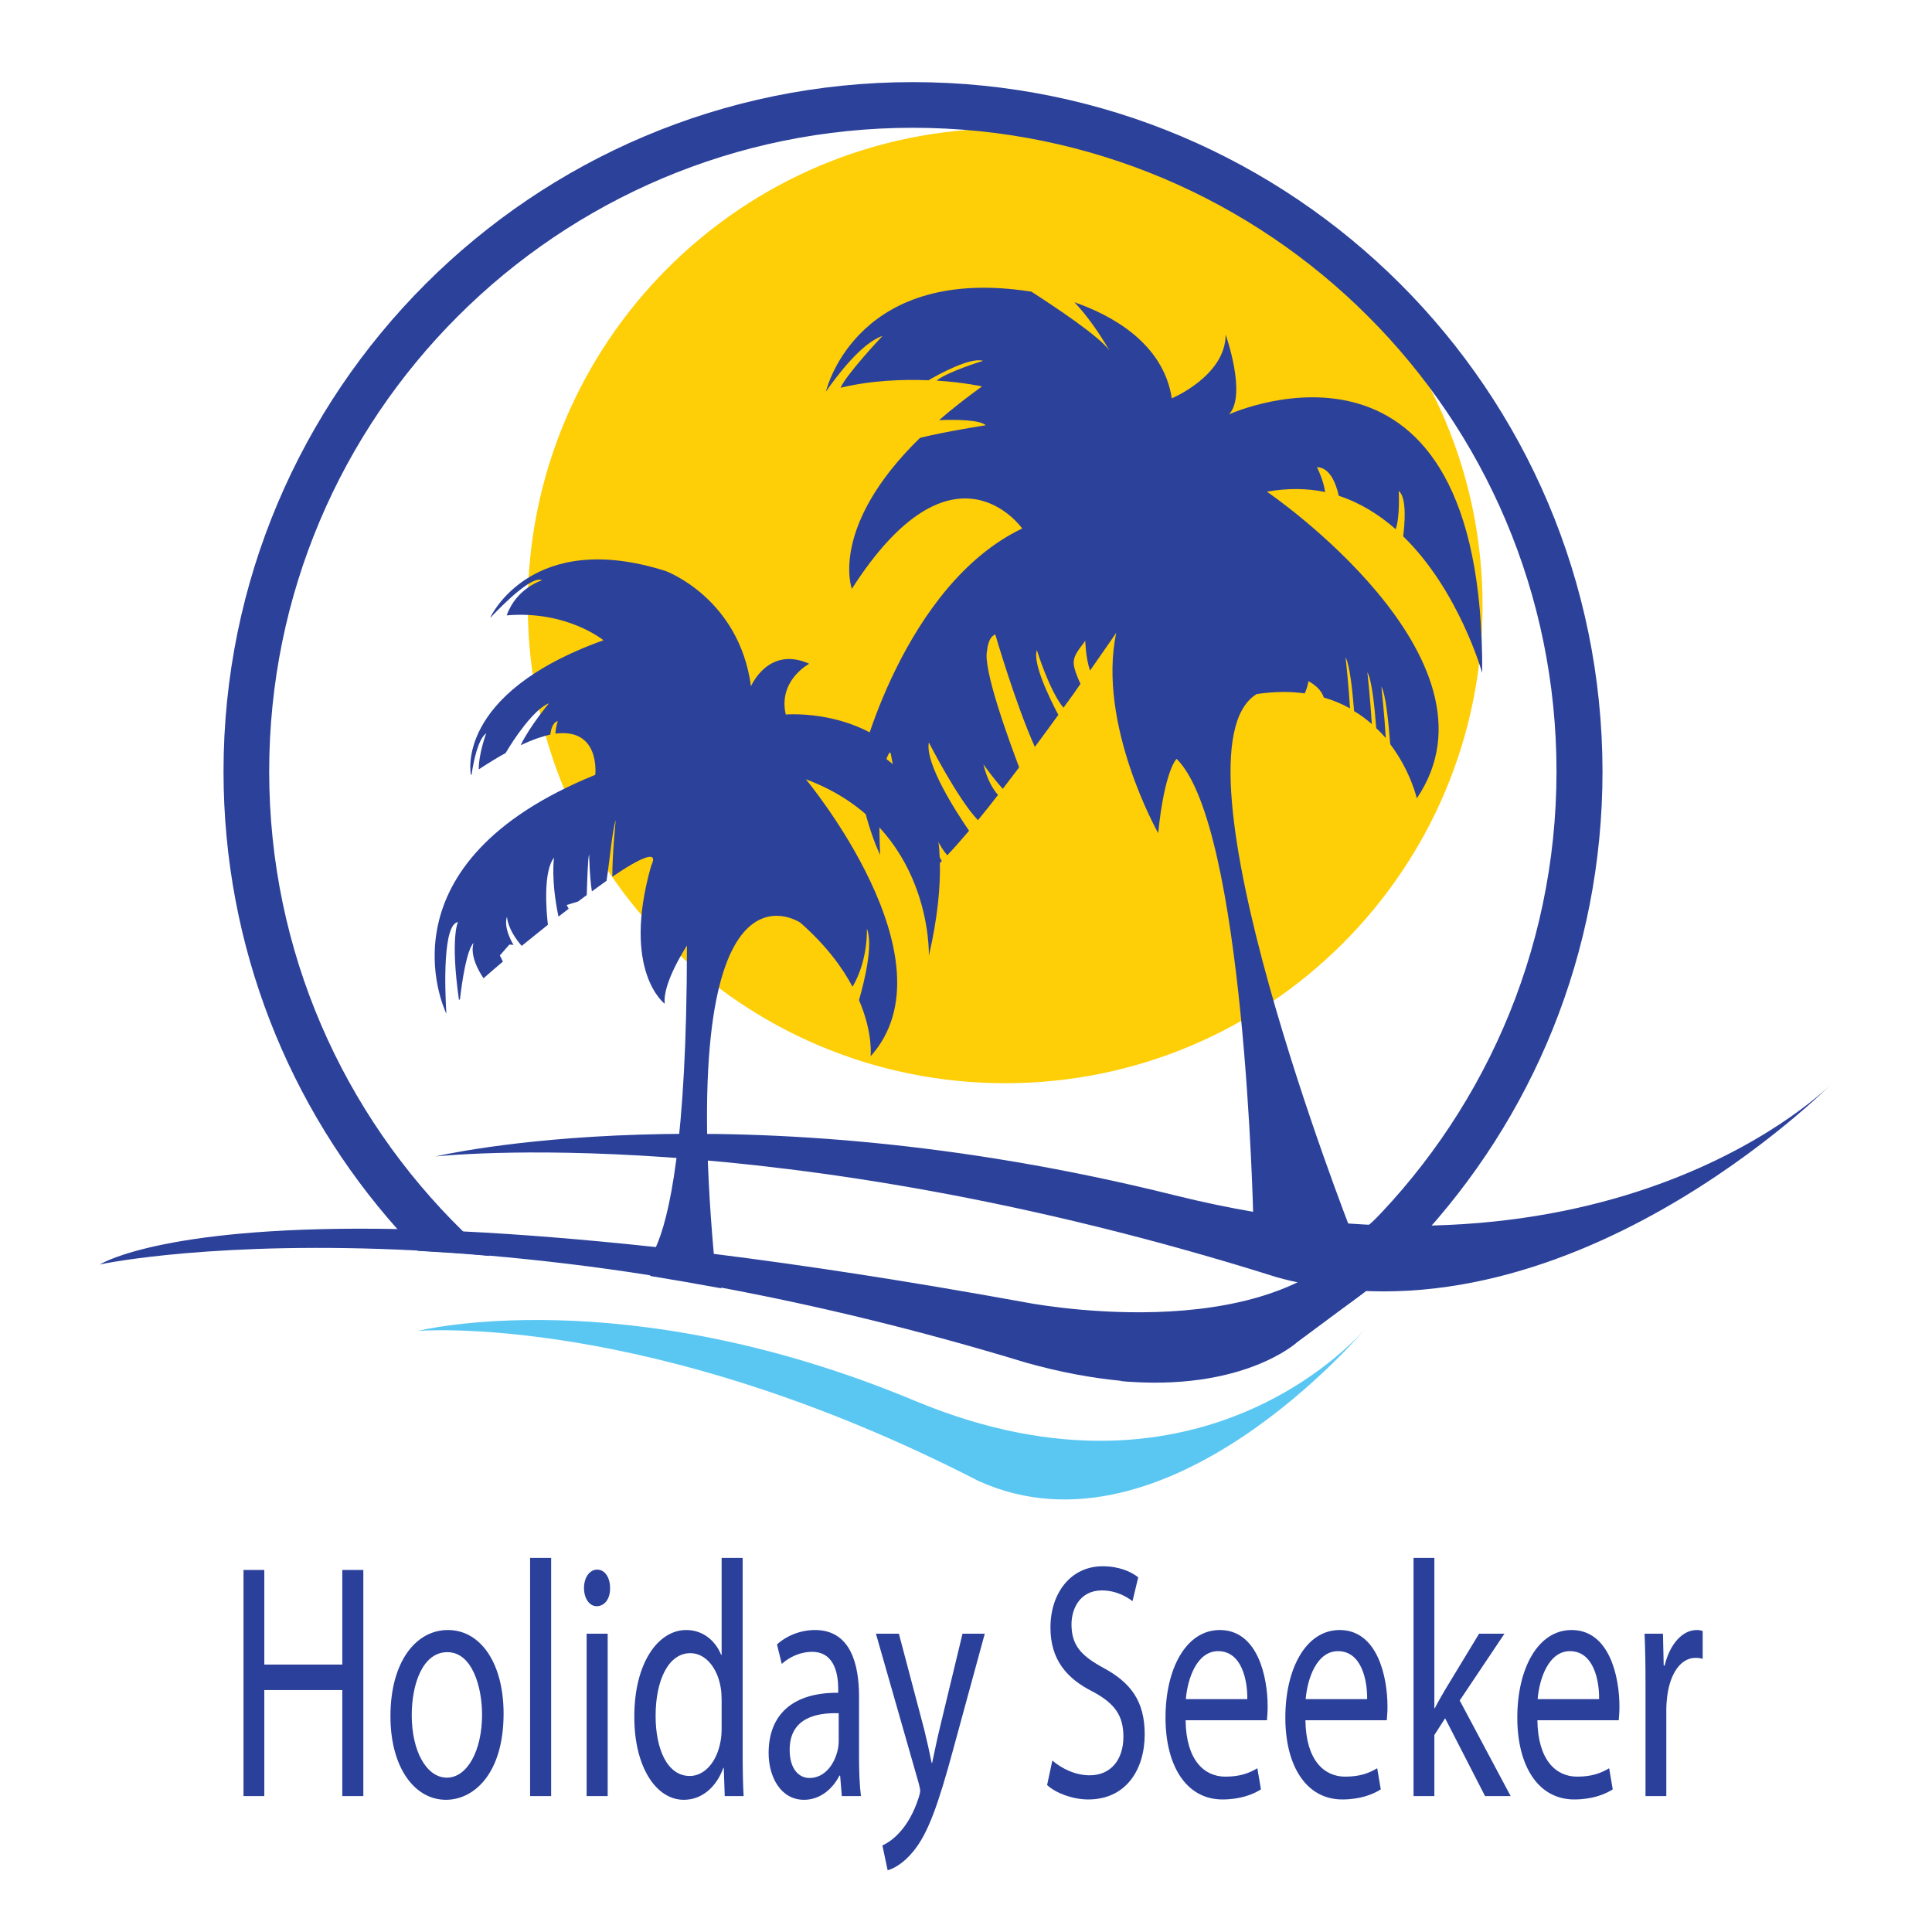 <svg xmlns="http://www.w3.org/2000/svg" width="567" height="567" viewBox="0 0 567 567" fill="none"><g clip-path="url(#clip0_513_4)"><mask id="mask0_513_4" style="mask-type:luminance" maskUnits="userSpaceOnUse" x="0" y="0" width="567" height="567"><path d="M566.9 0H0V566.9H566.9V0Z" fill="white"></path></mask><g mask="url(#mask0_513_4)"><path d="M435.1 177.8C435.1 255.2 372.4 317.9 295 317.9C217.6 317.9 154.9 255.2 154.9 177.8C154.9 100.4 217.6 37.7 295 37.7C372.4 37.7 435.1 100.5 435.1 177.8Z" fill="#FECE07"></path></g><mask id="mask1_513_4" style="mask-type:luminance" maskUnits="userSpaceOnUse" x="0" y="0" width="567" height="567"><path d="M566.9 0H0V566.9H566.9V0Z" fill="white"></path></mask><g mask="url(#mask1_513_4)"><path d="M122.6 390.6C122.6 390.6 182.9 375.4 268.5 411.1C354 446.8 400.9 389.7 400.9 389.7C400.9 389.7 342.7 459.6 287.3 434.7C190.3 384.8 122.6 390.6 122.6 390.6Z" fill="#5AC7F3"></path></g><mask id="mask2_513_4" style="mask-type:luminance" maskUnits="userSpaceOnUse" x="0" y="0" width="567" height="567"><path d="M566.9 0H0V566.9H566.9V0Z" fill="white"></path></mask><g mask="url(#mask2_513_4)"><path d="M267.9 24.1C156.2 24.1 65.6 114.7 65.6 226.4C65.6 278 84.9 325.1 116.7 360.8C118.6 363 120.6 365.1 122.6 367.1C129.3 367.5 136.3 367.9 143.7 368.6C141 366.3 138.4 363.9 135.9 361.4C100.8 327.1 79 279.3 79 226.4C79 122.1 163.6 37.5 267.9 37.5C372.2 37.5 456.8 122 456.8 226.4C456.8 279.9 434.5 328.2 398.8 362.6C379.1 381.6 355.2 396.3 328.7 405.3C364.8 408.6 380.7 393.9 380.7 393.9L400.9 378.9C406.1 374.4 411 369.6 415.7 364.6C449.6 328.4 470.3 279.9 470.3 226.4C470.2 114.7 379.7 24.1 267.9 24.1Z" fill="#2C419A"></path></g><mask id="mask3_513_4" style="mask-type:luminance" maskUnits="userSpaceOnUse" x="0" y="0" width="567" height="567"><path d="M566.9 0H0V566.9H566.9V0Z" fill="white"></path></mask><g mask="url(#mask3_513_4)"><path d="M127.8 339.4C127.8 339.4 215.2 318.5 344.8 350.8C474.4 383 537.7 317.9 537.7 317.9C537.7 317.9 459 397.7 374.9 374.9C226.8 328.2 127.8 339.4 127.8 339.4Z" fill="#2C419A"></path></g><mask id="mask4_513_4" style="mask-type:luminance" maskUnits="userSpaceOnUse" x="0" y="0" width="567" height="567"><path d="M566.9 0H0V566.9H566.9V0Z" fill="white"></path></mask><g mask="url(#mask4_513_4)"><path d="M417.7 366.4L400.8 378.9C400.8 378.9 364.7 408.6 328.6 405.2C320.5 404.4 311.4 402.8 301.1 399.9C268.9 390.1 239 383 211.7 377.9C204.6 376.6 197.8 375.4 191 374.3C174 371.6 158.2 369.8 143.6 368.5C136.2 367.8 129.2 367.4 122.5 367C64.3 364 30.9 370.7 29.3 371.1C30.4 370.4 49.6 359.4 116.7 360.7C122.7 360.8 129.1 361 135.9 361.4C152.3 362.2 171.1 363.7 192.6 366C198.1 366.6 203.8 367.3 209.6 368C236 371.3 266.1 375.9 300.3 382.1C300.3 382.1 371.5 396.5 398.7 362.5C400.7 360 403.5 358.3 405.6 355.9L415.6 364.5L417.7 366.4Z" fill="#2C419A"></path></g><mask id="mask5_513_4" style="mask-type:luminance" maskUnits="userSpaceOnUse" x="0" y="0" width="567" height="567"><path d="M566.9 0H0V566.9H566.9V0Z" fill="white"></path></mask><g mask="url(#mask5_513_4)"><path d="M272.6 280.5C272.6 280.5 273.9 242.6 236.5 228.7C236.5 228.7 280.8 281.8 255.5 310C255.5 310 256.3 303.3 252.1 293.5C253.8 287.6 256.3 277.2 254.4 272.5C254.4 272.5 254.9 281.6 250.2 289.6C247.2 283.9 242.4 277.4 234.9 270.8C234.9 270.8 198.7 246.2 209.5 368.2C209.7 370.6 209.9 373 210.2 375.5C210.8 376.4 211.3 377.3 211.7 378.1C204.6 376.8 197.8 375.6 191 374.5L189.3 373L188.6 371.4C188.6 371.4 190.3 370.9 192.4 366.2C196.3 357.7 201.6 335.5 201.6 277.5C201.6 277.5 194.3 288.6 195.1 294.6C195.1 294.6 182.3 285.1 191.1 254.1C193.5 249.2 188.1 251.6 179.7 257.3C179.7 250.4 180.7 240.7 180.7 240.7C179.7 243.6 179 252.1 178 258.5C176.6 259.5 175.2 260.5 173.7 261.6C173 257 172.9 250.7 172.9 250.7C172.5 251.8 172.3 259.6 172.2 262.7C171.3 263.3 170.5 264 169.6 264.6L166.3 265.6C166.3 265.6 166.5 266 166.9 266.7C165.9 267.5 164.9 268.2 163.9 269C161.6 258 162.6 251.7 162.6 251.7C159.4 255.7 160.3 267.3 160.8 271.4C158.2 273.5 155.6 275.6 153.1 277.6C148.9 272.7 148.8 269.3 148.8 269C147.6 272.4 150.7 277.3 150.7 277.3L149.5 277.2L146.7 280.4L147.6 282.2C145.6 283.9 143.6 285.6 141.9 287.1C137.5 280.5 138.9 277.1 139 276.7C137 278.7 135.6 287.9 135 293.2L134.7 293.5C132.1 275.1 134.4 270.6 134.4 270.6C130 271.3 130.5 289.4 131 297.5C130 295.4 110.9 253.3 174.7 227.4C174.7 227.4 176.3 213.6 163 215.3C163.1 213.4 163.7 211.6 163.7 211.6C162.1 212.1 161.7 214.2 161.5 215.6C159.1 216.1 156.2 217.1 152.8 218.7C155.4 213.3 160.7 206.9 161.1 206.4C156.7 208.1 150.7 217 148.4 221C146 222.3 143.4 223.9 140.5 225.8C140.5 221 142.7 215.2 142.7 215.2C140.3 216.9 139 223.3 138.4 227.3C138.3 227.4 138.3 227.4 138.2 227.4C138.2 227.4 133.1 203.7 177.1 187.9C177.1 187.9 166.4 179.1 148.7 180.6C151.6 172.5 159.1 170.3 159.1 170.3C156.2 168.8 147.8 177.2 144 181.2H143.9C143.9 181.2 155.9 155 195.4 167.6C195.4 167.6 216.9 175.5 220.4 201.4C220.4 201.4 225.5 189.4 237.5 194.8C237.5 194.8 228.3 199.6 230.6 209.7C230.6 209.7 253.6 207.7 266.9 224.6C263 221.8 257.5 218.2 255.8 219.4C255.8 219.4 264.3 225.6 271.9 233.1C276.3 243.3 277.7 258.5 272.6 280.5Z" fill="#2C419A"></path></g><mask id="mask6_513_4" style="mask-type:luminance" maskUnits="userSpaceOnUse" x="0" y="0" width="567" height="567"><path d="M566.9 0H0V566.9H566.9V0Z" fill="white"></path></mask><g mask="url(#mask6_513_4)"><path d="M415.8 234.3C415.8 234.3 414 226.3 408 218.4C407.5 211.9 406.7 203.8 405.4 201.5C405.4 201.5 406.3 209.8 406.7 216.6C405.8 215.6 404.9 214.6 403.9 213.7C403.4 207.3 402.6 199.5 401.3 197.3C401.3 197.3 402.2 205.7 402.6 212.5C401 211.1 399.3 209.8 397.4 208.7C396.9 202.4 396.1 195.1 394.9 192.9C394.9 192.9 395.8 201.1 396.2 207.9C393.9 206.6 391.3 205.5 388.5 204.7C388 203.1 386.7 201.4 384 199.9C384 199.9 383.8 201.6 382.9 203.5C378.7 202.9 374 202.9 368.8 203.7C341.3 220.5 396.6 361.5 396.6 361.5C388.4 369.7 367.8 357.1 367.8 357.1C367.8 357.1 365.3 242.3 345.3 222.7C345.3 222.7 341.8 225.9 339.9 244.5C339.9 244.5 321.9 212.6 327.6 185.7C327.6 185.7 324.6 190.1 319.9 196.8C318.6 193 318.5 188 318.5 188C317.6 189.6 315.1 191.8 315.1 194.5C315.1 196.1 316.2 198.8 317.1 200.7C315.6 202.9 313.9 205.3 312.1 207.7C307.9 202.6 304.3 190.8 304.3 190.8C303 194.6 308 204.9 310.6 209.8C308.4 212.8 306.1 216 303.7 219.2C298 206.5 292.1 186.2 292.1 186.2C289.9 187 289.7 190.9 289.7 190.9C288.3 196.1 296.3 217.8 299.1 225.2C297.5 227.3 295.9 229.4 294.3 231.5C291.4 228.3 288.9 224.7 288.6 224.3C289.8 229.2 291.6 231.8 292.9 233.3C290.9 235.9 288.9 238.4 287 240.7C281 234.4 272.6 217.9 272.6 217.9C271.4 224.1 280.8 238.6 284.4 243.8C282.2 246.4 280 248.9 278 251C273.7 246.2 269.5 232.6 269.5 232.6C267.9 236.9 273.7 248 276.4 252.7C274.4 254.8 272.5 256.5 270.9 257.8C266.8 251.9 261.3 220.5 261.3 220.5C257.6 225.5 257.9 241.6 258.3 250.9C254.1 242 251.9 230 251.9 227.5C251.9 223.8 265.6 171.5 300 155.1C300 155.1 279.8 126.3 250 172.8C250 172.8 243.2 154.7 270 128.5C277.7 126.6 289.3 124.8 289.3 124.8C287.5 123.2 280.8 123.1 275.6 123.3C279.3 120.1 283.5 116.8 288.2 113.4C288.2 113.4 282.8 112.2 274.9 111.7C278 109.1 288.5 105.9 288.5 105.9C284.8 104.7 275 110.1 272.5 111.6C265 111.3 255.8 111.6 246.7 113.8C248.3 110 258.3 99.3 259 98.6C252.9 100.6 245.7 110.2 242.4 114.9C242.9 112.9 252.4 77.7 302.7 85.6C309.5 90 322.7 98.7 325.6 102.9C324.8 101.5 320.6 94.2 315.3 88.7C326 92.4 341.4 100.6 343.9 116.9C343.9 116.9 359.7 110.3 359.7 98.2C359.7 98.2 366 115.9 360.7 121.6C362.5 120.8 435.5 88.8 435 197.5C435 197.5 428.2 173.3 411.8 157.4C412.2 154.4 413 146 410.5 144.1C410.5 144.1 410.9 151.8 409.6 155.3C404.8 151.1 399.3 147.6 392.9 145.5C392.1 141.9 390.3 137.2 386.5 137.1C386.5 137.1 388.4 140.8 388.9 144.4C383.7 143.3 378 143.2 371.8 144.3C371.9 144.3 443.6 193.3 415.8 234.3Z" fill="#2C419A"></path></g><path d="M71.46 460.749H77.568V488.517H100.453V460.749H106.63V527.118H100.453V496.001H77.568V527.118H71.46V460.749ZM131.435 478.375C141.193 478.375 147.792 488.32 147.792 502.894C147.792 520.52 139.087 528.201 130.874 528.201C121.677 528.201 114.587 518.748 114.587 503.682C114.587 487.729 122.028 478.375 131.435 478.375ZM131.295 484.874C123.994 484.874 120.835 494.327 120.835 503.386C120.835 513.824 125.117 521.702 131.154 521.702C137.051 521.702 141.474 513.923 141.474 503.189C141.474 495.115 138.596 484.874 131.295 484.874ZM155.572 527.118V457.204H161.749V527.118H155.572ZM178.34 527.118H172.162V479.458H178.34V527.118ZM175.251 460.65C177.568 460.65 179.042 463.013 179.042 466.066C179.112 469.02 177.568 471.383 175.111 471.383C172.934 471.383 171.39 469.02 171.39 466.066C171.39 463.013 173.005 460.65 175.251 460.65ZM211.781 457.204H217.959V514.809C217.959 519.043 218.029 523.868 218.24 527.118H212.694L212.413 518.846H212.273C210.377 524.164 206.235 528.201 200.69 528.201C192.476 528.201 186.158 518.452 186.158 503.977C186.088 488.123 193.108 478.375 201.392 478.375C206.586 478.375 210.096 481.821 211.641 485.662H211.781V457.204ZM211.781 507.128V498.857C211.781 497.773 211.711 496.296 211.5 495.213C210.588 489.699 207.218 485.169 202.585 485.169C196.197 485.169 192.406 493.047 192.406 503.583C192.406 513.233 195.776 521.209 202.445 521.209C206.586 521.209 210.377 517.369 211.5 510.87C211.711 509.688 211.781 508.507 211.781 507.128ZM252.67 527.118H247.054L246.562 521.111H246.352C244.456 524.853 240.806 528.201 235.962 528.201C229.083 528.201 225.573 521.406 225.573 514.513C225.573 502.992 232.873 496.69 246.001 496.789V495.804C246.001 491.865 245.229 484.775 238.279 484.775C235.12 484.775 231.82 486.154 229.434 488.32L228.03 482.609C230.838 480.049 234.909 478.375 239.191 478.375C249.581 478.375 252.108 488.32 252.108 497.872V515.695C252.108 519.831 252.249 523.868 252.67 527.118ZM246.141 511.067V502.795C239.402 502.599 231.75 504.273 231.75 513.529C231.75 519.142 234.418 521.8 237.577 521.8C241.999 521.8 244.807 517.861 245.79 513.824C246.001 512.938 246.141 511.953 246.141 511.067ZM257.065 479.458H263.804L271.246 507.621C272.018 510.772 272.86 514.514 273.422 517.369H273.562C274.194 514.514 274.896 510.87 275.738 507.424L282.478 479.458H289.006L279.74 513.43C275.317 529.776 272.299 538.146 268.087 543.267C265.068 547.009 262.049 548.486 260.505 548.88L258.961 541.593C260.505 540.904 262.541 539.525 264.366 537.359C266.051 535.488 268.157 532.14 269.561 527.709C269.842 526.822 270.052 526.133 270.052 525.641C270.052 525.148 269.912 524.459 269.631 523.376L257.065 479.458ZM307.301 523.868L308.845 516.68C311.583 519.043 315.585 521.013 319.797 521.013C326.044 521.013 329.695 516.384 329.695 509.688C329.695 503.485 327.168 499.94 320.779 496.493C313.057 492.653 308.284 487.04 308.284 477.685C308.284 467.346 314.391 459.665 323.587 459.665C328.431 459.665 331.941 461.241 334.047 462.915L332.362 469.906C330.818 468.725 327.659 466.755 323.377 466.755C316.918 466.755 314.461 472.171 314.461 476.701C314.461 482.904 317.34 485.957 323.868 489.502C331.871 493.835 335.943 499.251 335.943 508.999C335.943 519.24 330.537 528.102 319.375 528.102C314.812 528.102 309.828 526.231 307.301 523.868ZM371.817 504.863H347.949C348.089 516.581 353.424 521.406 359.602 521.406C364.025 521.406 366.692 520.323 369.009 518.945L370.062 525.148C367.886 526.527 364.165 528.102 358.76 528.102C348.3 528.102 342.052 518.452 342.052 504.076C342.052 489.699 348.089 478.375 357.987 478.375C369.079 478.375 372.027 492.062 372.027 500.826C372.027 502.599 371.887 503.977 371.817 504.863ZM348.019 498.66H366.06C366.131 493.145 364.446 484.578 357.496 484.578C351.248 484.578 348.51 492.653 348.019 498.66ZM406.985 504.863H383.117C383.257 516.581 388.593 521.406 394.77 521.406C399.193 521.406 401.86 520.323 404.177 518.945L405.23 525.148C403.054 526.527 399.333 528.102 393.928 528.102C383.468 528.102 377.22 518.452 377.22 504.076C377.22 489.699 383.257 478.375 393.156 478.375C404.247 478.375 407.196 492.062 407.196 500.826C407.196 502.599 407.055 503.977 406.985 504.863ZM383.187 498.66H401.229C401.299 493.145 399.614 484.578 392.664 484.578C386.416 484.578 383.679 492.653 383.187 498.66ZM420.953 457.204V501.318H421.093C421.936 499.644 423.129 497.577 424.112 495.903L434.08 479.458H441.521L428.394 499.054L443.347 527.118H435.835L424.112 504.273L420.953 509.196V527.118H414.845V457.204H420.953ZM475.06 504.863H451.192C451.332 516.581 456.667 521.406 462.845 521.406C467.267 521.406 469.935 520.323 472.252 518.945L473.305 525.148C471.128 526.527 467.408 528.102 462.002 528.102C451.543 528.102 445.295 518.452 445.295 504.076C445.295 489.699 451.332 478.375 461.23 478.375C472.322 478.375 475.27 492.062 475.27 500.826C475.27 502.599 475.13 503.977 475.06 504.863ZM451.262 498.66H469.303C469.373 493.145 467.689 484.578 460.739 484.578C454.491 484.578 451.753 492.653 451.262 498.66ZM482.921 527.118V494.327C482.921 488.714 482.851 483.889 482.64 479.458H488.046L488.256 488.813H488.537C490.081 482.412 493.802 478.375 497.944 478.375C498.646 478.375 499.137 478.473 499.699 478.67V486.843C499.067 486.646 498.435 486.548 497.593 486.548C493.24 486.548 490.152 491.176 489.309 497.675C489.169 498.857 489.028 500.235 489.028 501.712V527.118H482.921Z" fill="#2B409A"></path></g><defs><clipPath id="clip0_513_4"><rect width="566.9" height="566.9" fill="white"></rect></clipPath></defs></svg>
